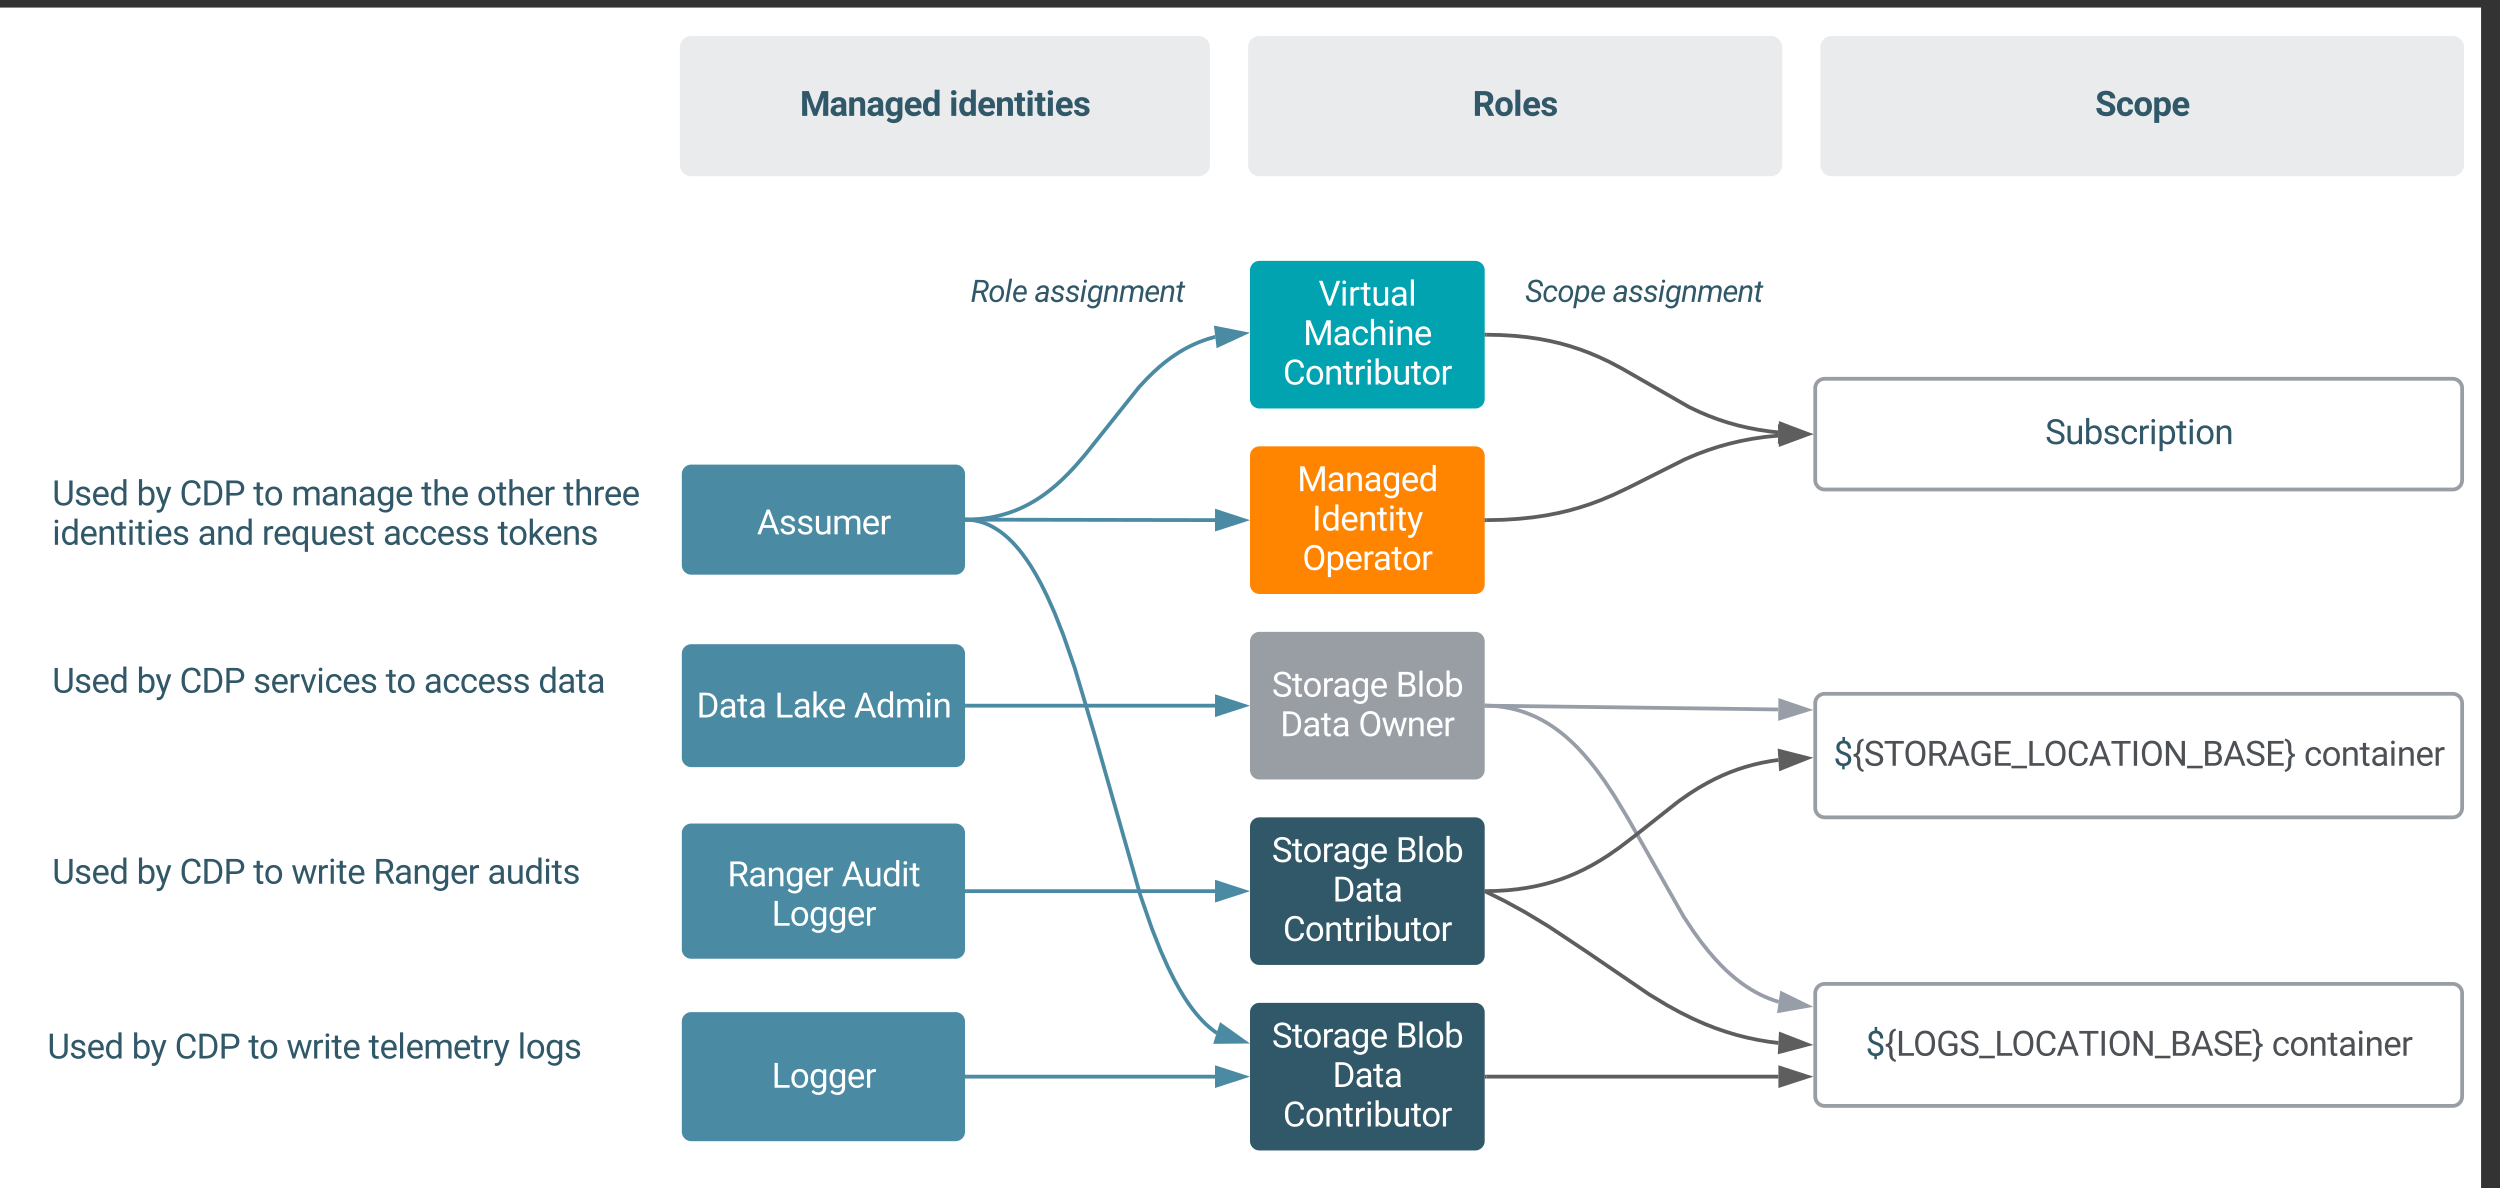 <svg xmlns="http://www.w3.org/2000/svg" viewBox="0 0 1320 627.44" height="627.44" width="1320"><rect x="0" y="0" width="1320" height="627.44" fill="#333333" stroke="none"/><defs xmlns:xlink="http://www.w3.org/1999/xlink"><path id="a" d="m973-380h-610l-137 380h-198l556-1456h168l557 1456h-197zm-552-158h495l-248-681" fill="#fff"/><path id="b" d="m538-131c121 0 232-49 232-156 0-50-20-88-56-117-73-60-334-92-420-143-92-55-162-110-162-238 0-190 192-317 400-317 223 0 414 129 413 338h-186c0-108-110-186-227-186-119 0-215 53-215 159 0 45 18 78 53 101 76 52 331 90 416 139 98 57 169 115 169 251 0 208-195 320-417 320-176 0-314-68-386-174-38-55-57-115-57-179h185c6 129 116 202 258 202" fill="#fff"/><path id="c" d="m491 20c-241-1-355-148-355-398v-704h185v699c0 164 67 246 200 246 141 0 235-53 282-158v-787h185v1082h-176l-4-107c-72 85-178 127-317 127" fill="#fff"/><path id="d" d="m1240-945c-141 0-250 95-250 227v718h-186v-709c0-157-77-236-231-236-121 0-204 52-249 155v790h-185v-1082h175l5 120c79-93 186-140 321-140 151 0 254 58 309 174 69-98 181-174 345-174 237 0 362 126 362 377v725h-185v-714c-2-159-67-231-231-231" fill="#fff"/><path id="e" d="m599-131c141 0 220-65 285-146l113 88c-91 139-227 209-408 209-308 1-496-234-496-565 0-223 93-397 233-485 74-48 154-72 240-72 300 2 449 218 445 537v77h-733c0 197 129 357 321 357zm227-509c-3-180-88-310-260-310-170 0-264 140-282 310z" fill="#fff"/><path id="f" d="m663-916c-163-27-288 18-338 148v768h-185v-1082h180l3 125c61-97 147-145 258-145 36 0 63 5 82 14z" fill="#fff"/><path id="g" d="m1222-777c17 480-206 763-650 777h-403v-1456h411c408 9 627 269 642 679zm-190 4c3-312-149-522-447-525h-224v1141h202c308 0 473-209 469-531z" fill="#fff"/><path id="h" d="m561-1102c238-4 403 126 403 351v498c0 99 13 178 38 237v16h-194c-11-21-19-59-26-114-86 89-189 134-308 134-199 0-368-130-365-320 4-251 214-359 490-356h180v-85c-1-135-86-212-229-212-115 0-232 67-233 171h-186c20-205 206-316 430-320zm-267 776c0 117 90 185 207 185 122 0 239-75 278-162v-222h-145c-227 0-340 66-340 199" fill="#fff"/><path id="i" d="m456 20c-171 0-251-112-250-288v-671h-197v-143h197v-262h185v262h202v143h-202v671c-9 125 92 149 207 118v150c-49 13-96 20-142 20" fill="#fff"/><path id="j" d="m362-157h690v157h-883v-1456h193z" fill="#fff"/><path id="k" d="m520 20c-276 0-425-267-425-570 0-298 151-550 427-552 127 0 227 43 301 130v-564h185v1536h-170l-9-116c-74 91-177 136-309 136zm48-965c-210 0-288 177-288 416 0 218 87 392 286 392 117 0 203-53 257-158v-497c-55-102-140-153-255-153" fill="#fff"/><path id="l" d="m341 0h-185v-1082h185zm-91-1264c-68 0-108-42-109-105 0-62 41-107 109-107s110 44 110 107-42 105-110 105" fill="#fff"/><path id="m" d="m589-945c-131 0-219 81-264 174v771h-185v-1082h175l6 136c83-104 191-156 324-156 229 0 346 129 346 387v715h-185v-716c-2-153-65-229-217-229" fill="#fff"/><path id="n" d="m584 20c-306 6-503-247-493-571 10-320 175-545 491-551 308-5 503 247 494 573-9 322-175 543-492 549zm-2-970c-208 0-305 185-305 421 0 216 106 398 307 398 211 0 307-186 307-420 0-214-109-399-309-399" fill="#fff"/><path id="o" d="m521 20c-281 0-425-259-425-570 0-303 147-552 427-552 132 0 235 47 309 140l9-120h169v1056c4 277-183 454-459 452-165-1-334-81-400-187l96-111c79 98 176 147 291 147 180 1 288-109 286-290v-93c-74 85-175 128-303 128zm48-965c-209 0-287 178-287 416 0 217 86 392 285 392 117 0 202-53 257-159v-494c-57-103-142-155-255-155" fill="#fff"/><g id="p"><path d="m631-137c179 0 314-70 314-231 0-71-25-127-75-166s-141-77-272-115c-165-47-285-106-360-175s-112-154-112-255c0-245 231-397 495-397 206 0 369 89 449 218 43 68 65 142 65 223h-193c0-184-129-283-321-283-172 0-299 76-301 236 0 59 26 109 76 150s135 78 256 113c205 59 345 116 436 256 35 53 50 119 50 193-2 256-231 398-507 390-298-8-541-149-551-442h193c0 187 160 285 358 285" fill="#fff" transform="scale(.009)"/><use transform="matrix(.009 0 0 .009 10.547 0)" xlink:href="#i"/><use transform="matrix(.009 0 0 .009 16.181 0)" xlink:href="#n"/><use transform="matrix(.009 0 0 .009 26.319 0)" xlink:href="#f"/><use transform="matrix(.009 0 0 .009 31.988 0)" xlink:href="#h"/><use transform="matrix(.009 0 0 .009 41.658 0)" xlink:href="#o"/><use transform="matrix(.009 0 0 .009 51.632 0)" xlink:href="#e"/></g><path id="q" d="m341 0h-185v-1536h185z" fill="#fff"/><path id="r" d="m634-1102c292 0 422 254 422 573 0 298-143 547-420 549-137 0-242-48-317-145l-9 125h-170v-1536h185v573c75-93 178-139 309-139zm-44 965c207 0 281-175 281-413 0-224-79-395-283-395-122 0-210 57-263 170v468c57 113 145 170 265 170" fill="#fff"/><g id="s"><path d="m1160-420c-1 275-197 420-486 420h-505v-1456h476c294-1 476 112 476 388 0 153-99 253-216 302 146 38 255 167 255 346zm-482 263c171 2 289-95 289-261 0-175-95-263-286-263h-320v524zm250-912c-2-172-104-229-283-229h-284v463h290c157 3 278-84 277-234" fill="#fff" transform="scale(.009)"/><use transform="matrix(.009 0 0 .009 11.068 0)" xlink:href="#q"/><use transform="matrix(.009 0 0 .009 15.382 0)" xlink:href="#n"/><use transform="matrix(.009 0 0 .009 25.521 0)" xlink:href="#r"/></g><g id="t"><use transform="scale(.009)" xlink:href="#g"/><use transform="matrix(.009 0 0 .009 11.658 0)" xlink:href="#h"/><use transform="matrix(.009 0 0 .009 21.328 0)" xlink:href="#i"/><use transform="matrix(.009 0 0 .009 27.135 0)" xlink:href="#h"/></g><g id="u"><path d="m688-137c238 0 323-102 359-325h193c-32 297-228 482-552 482-361 0-569-299-569-680 0-197 8-360 73-497 88-186 257-317 513-319 316-2 509 195 535 488h-193c-31-212-118-330-342-330-272 0-397 224-393 523v141c-3 282 115 517 376 517" fill="#fff" transform="scale(.009)"/><use transform="matrix(.009 0 0 .009 11.571 0)" xlink:href="#n"/><use transform="matrix(.009 0 0 .009 21.71 0)" xlink:href="#m"/><use transform="matrix(.009 0 0 .009 31.519 0)" xlink:href="#i"/><use transform="matrix(.009 0 0 .009 37.326 0)" xlink:href="#f"/><use transform="matrix(.009 0 0 .009 43.342 0)" xlink:href="#l"/><use transform="matrix(.009 0 0 .009 47.656 0)" xlink:href="#r"/><use transform="matrix(.009 0 0 .009 57.63 0)" xlink:href="#c"/><use transform="matrix(.009 0 0 .009 67.431 0)" xlink:href="#i"/><use transform="matrix(.009 0 0 .009 73.064 0)" xlink:href="#n"/><use transform="matrix(.009 0 0 .009 83.203 0)" xlink:href="#f"/></g><path id="v" d="m417-1456 476 1188 476-1188h249v1456h-192c-4-403 4-794 18-1179l-478 1179h-147l-477-1176c15 384 23 773 19 1176h-192v-1456z" fill="#fff"/><path id="w" d="m703-1476c426 0 599 333 586 795-11 408-187 701-584 701-422 0-587-333-587-793 0-282 106-507 280-617 89-56 190-86 305-86zm2 1333c312 0 393-279 393-632 0-308-116-536-395-536-269 0-394 232-394 523v107c-4 298 123 538 396 538" fill="#fff"/><path id="x" d="m368-1032c145-90 364-94 497 4 125 92 200 279 173 497-26 214-136 393-288 484-146 88-361 90-494-7-121-89-192-260-174-469 19-226 133-414 286-509zm19 191c-89 104-138 255-123 450 11 144 88 261 232 261 228 0 333-194 361-401 31-227-34-407-232-420-93-6-173 35-238 110" fill="#305868"/><path id="y" d="m267-488c-26 188 71 355 247 357 107 1 205-45 296-144l104 88c-82 119-224 208-415 207-285-1-448-255-407-563 28-211 142-407 287-495 158-96 394-79 506 47 97 108 124 311 89 503zm509-376c-76-117-261-108-358-11-54 54-99 131-132 235l526 1c18-84 2-166-36-225" fill="#305868"/><path id="z" d="m231-333c-1 124 89 201 217 201 122 0 240-56 253-161 9-75-30-131-123-158l-188-55c-159-55-234-145-230-272 6-193 214-324 421-324 206 0 374 135 365 339l-180-1c4-110-81-185-192-185-115 0-223 63-235 164-8 63 29 112 115 137 217 64 438 103 427 341-10 219-204 325-439 327-214 2-401-142-392-354" fill="#305868"/><path id="A" d="m390-1083-26 137c97-107 208-159 332-156 212 6 319 161 280 393l-118 709h-181l119-712c18-142-34-234-164-234-109 0-204 56-286 174l-134 772h-181l188-1082" fill="#305868"/><g id="B"><path d="m693 0c-10-37-6-74-4-114-99 92-205 134-316 134-179 0-326-132-314-312 17-247 243-368 520-365l189 1c15-84 22-185-26-240-65-75-223-71-306-12-47 33-77 73-88 125l-182 1c29-208 221-321 452-321 215 0 378 144 342 364l-88 536c-5 65-10 126 7 186l-2 17zm-413-192c64 73 206 62 294 10 51-30 96-69 133-120l39-223c-244-11-476 9-502 206-6 51 6 93 36 127" fill="#305868" transform="scale(.008)"/><use transform="matrix(.008 0 0 .008 8.287 0)" xlink:href="#z"/><use transform="matrix(.008 0 0 .008 16.14 0)" xlink:href="#z"/><path d="m227 0h-180l188-1082h180zm73-1444c36-38 112-44 152-6 39 38 38 117 0 155-36 37-114 43-153 5s-35-116 1-154" fill="#305868" transform="matrix(.008 0 0 .008 23.994 0)"/><path d="m123-184c-88-202-33-508 57-666 83-146 199-253 398-253 125 0 220 50 284 142l36-121h166l-180 1059c-30 256-228 459-511 450-159-5-303-84-369-189l103-111c65 97 152 146 259 149 189 4 305-120 337-288l20-96c-123 130-329 175-485 74-51-33-88-85-115-150zm344 48c108 2 201-50 279-159l85-497c-40-99-112-151-217-154-98-3-176 40-242 120-126 151-208 685 95 690" fill="#305868" transform="matrix(.008 0 0 .008 27.731 0)"/><use transform="matrix(.008 0 0 .008 36.276 0)" xlink:href="#A"/><path d="m388-1083-23 121c91-96 200-143 329-140 138 2 239 67 273 174 101-119 221-177 359-174 217 3 334 162 296 391l-119 711h-180l118-713c18-149-38-232-178-234-141-2-262 104-283 228l-123 719h-182l120-712c18-144-45-231-178-233-113-3-202 49-269 154l-137 791h-181l188-1082" fill="#305868" transform="matrix(.008 0 0 .008 44.677 0)"/><use transform="matrix(.008 0 0 .008 57.976 0)" xlink:href="#y"/><use transform="matrix(.008 0 0 .008 66.043 0)" xlink:href="#A"/><path d="m509-1344-46 262h197l-25 143h-196l-113 673c-10 74 15 129 84 126 22 0 51-3 88-10l-14 151c-113 32-240 24-294-61-34-53-56-122-42-209l110-670h-191l25-143h191l46-262z" fill="#305868" transform="matrix(.008 0 0 .008 74.443 0)"/></g><path id="C" d="m491 20c-241-1-355-148-355-398v-704h185v699c0 164 67 246 200 246 141 0 235-53 282-158v-787h185v1082h-176l-4-107c-72 85-178 127-317 127" fill="#305868"/><path id="D" d="m634-1102c292 0 422 254 422 573 0 298-143 547-420 549-137 0-242-48-317-145l-9 125h-170v-1536h185v573c75-93 178-139 309-139zm-44 965c207 0 281-175 281-413 0-224-79-395-283-395-122 0-210 57-263 170v468c57 113 145 170 265 170" fill="#305868"/><path id="E" d="m538-131c121 0 232-49 232-156 0-50-20-88-56-117-73-60-334-92-420-143-92-55-162-110-162-238 0-190 192-317 400-317 223 0 414 129 413 338h-186c0-108-110-186-227-186-119 0-215 53-215 159 0 45 18 78 53 101 76 52 331 90 416 139 98 57 169 115 169 251 0 208-195 320-417 320-176 0-314-68-386-174-38-55-57-115-57-179h185c6 129 116 202 258 202" fill="#305868"/><path id="F" d="m277-555c0 244 77 420 297 424 127 2 249-93 255-210h175c-24 214-199 361-430 361-316 0-493-242-482-582 11-319 164-533 481-540 237-5 426 165 431 392h-175c-7-133-115-242-256-240-209 4-296 166-296 395" fill="#305868"/><path id="G" d="m663-916c-163-27-288 18-338 148v768h-185v-1082h180l3 125c61-97 147-145 258-145 36 0 63 5 82 14z" fill="#305868"/><path id="H" d="m341 0h-185v-1082h185zm-91-1264c-68 0-108-42-109-105 0-62 41-107 109-107s110 44 110 107-42 105-110 105" fill="#305868"/><path id="I" d="m456 20c-171 0-251-112-250-288v-671h-197v-143h197v-262h185v262h202v143h-202v671c-9 125 92 149 207 118v150c-49 13-96 20-142 20" fill="#305868"/><path id="J" d="m584 20c-306 6-503-247-493-571 10-320 175-545 491-551 308-5 503 247 494 573-9 322-175 543-492 549zm-2-970c-208 0-305 185-305 421 0 216 106 398 307 398 211 0 307-186 307-420 0-214-109-399-309-399" fill="#305868"/><path id="K" d="m589-945c-131 0-219 81-264 174v771h-185v-1082h175l6 136c83-104 191-156 324-156 229 0 346 129 346 387v715h-185v-716c-2-153-65-229-217-229" fill="#305868"/><path id="L" d="m575-140c162 0 281-82 281-235 0-61-21-113-64-155s-116-82-218-114c-142-45-245-100-310-170s-98-158-98-265c-1-227 148-372 358-394v-219h149v220c228 31 358 198 355 464h-184c3-172-86-306-248-307-154-1-245 83-245 233 0 68 23 122 67 162s116 77 218 110c174 58 291 116 364 248 29 52 41 114 41 185 0 238-159 373-386 394v191h-148v-191c-243-21-399-181-397-446h185c-2 182 100 289 280 289" fill="#305868"/><path id="M" d="m632 366c-220-63-354-197-356-467v-199c0-162-71-243-212-243v-145c141 0 212-81 212-242v-208c6-266 134-395 356-459l38 115c-139 45-209 161-209 349v202c0 151-56 257-167 316 111 60 167 166 167 319v206c2 183 72 297 209 341" fill="#4d5156"/><path id="N" d="m631-137c179 0 314-70 314-231 0-71-25-127-75-166s-141-77-272-115c-165-47-285-106-360-175s-112-154-112-255c0-245 231-397 495-397 206 0 369 89 449 218 43 68 65 142 65 223h-193c0-184-129-283-321-283-172 0-299 76-301 236 0 59 26 109 76 150s135 78 256 113c205 59 345 116 436 256 35 53 50 119 50 193-2 256-231 398-507 390-298-8-541-149-551-442h193c0 187 160 285 358 285" fill="#4d5156"/><path id="O" d="m1175-1298h-468v1298h-191v-1298h-467v-158h1126z" fill="#4d5156"/><path id="P" d="m703-1476c426 0 599 333 586 795-11 408-187 701-584 701-422 0-587-333-587-793 0-282 106-507 280-617 89-56 190-86 305-86zm2 1333c312 0 393-279 393-632 0-308-116-536-395-536-269 0-394 232-394 523v107c-4 298 123 538 396 538" fill="#4d5156"/><path id="Q" d="m973-380h-610l-137 380h-198l556-1456h168l557 1456h-197zm-552-158h495l-248-681" fill="#4d5156"/><path id="R" d="m730-137c145 0 253-29 323-105v-327h-337v-156h528v534c-96 140-280 211-515 211-394 0-598-279-607-678v-127c-5-410 194-690 585-691 310-1 499 171 537 447h-192c-36-193-151-289-344-289-285 0-393 220-393 528v119c-5 296 140 534 415 534" fill="#4d5156"/><path id="S" d="m992-673h-631v516h733v157h-925v-1456h915v158h-723v468h631z" fill="#4d5156"/><path id="T" d="m920 151h-916v-151h916z" fill="#4d5156"/><path id="U" d="m362-157h690v157h-883v-1456h193z" fill="#4d5156"/><path id="V" d="m688-137c238 0 323-102 359-325h193c-32 297-228 482-552 482-361 0-569-299-569-680 0-197 8-360 73-497 88-186 257-317 513-319 316-2 509 195 535 488h-193c-31-212-118-330-342-330-272 0-397 224-393 523v141c-3 282 115 517 376 517" fill="#4d5156"/><path id="W" d="m375 0h-192v-1456h192z" fill="#4d5156"/><path id="X" d="m1288 0h-193l-733-1122v1122h-193v-1456h193l735 1127v-1127h191z" fill="#4d5156"/><path id="Y" d="m1160-420c-1 275-197 420-486 420h-505v-1456h476c294-1 476 112 476 388 0 153-99 253-216 302 146 38 255 167 255 346zm-482 263c171 2 289-95 289-261 0-175-95-263-286-263h-320v524zm250-912c-2-172-104-229-283-229h-284v463h290c157 3 278-84 277-234" fill="#4d5156"/><path id="Z" d="m58-1597c220 63 352 193 356 460v210c0 159 71 239 212 239v145c-141 0-212 81-212 243v202c-2 269-138 401-356 464l-39-115c135-43 210-154 210-331v-220c0-154 60-259 181-315-121-55-181-160-181-315v-203c0-188-70-304-209-349" fill="#4d5156"/><path id="aa" d="m589-945c-131 0-219 81-264 174v771h-185v-1082h175l6 136c83-104 191-156 324-156 229 0 346 129 346 387v715h-185v-716c-2-153-65-229-217-229" fill="#4d5156"/><g id="ab"><path d="m277-555c0 244 77 420 297 424 127 2 249-93 255-210h175c-24 214-199 361-430 361-316 0-493-242-482-582 11-319 164-533 481-540 237-5 426 165 431 392h-175c-7-133-115-242-256-240-209 4-296 166-296 395" fill="#4d5156" transform="scale(.009)"/><path d="m584 20c-306 6-503-247-493-571 10-320 175-545 491-551 308-5 503 247 494 573-9 322-175 543-492 549zm-2-970c-208 0-305 185-305 421 0 216 106 398 307 398 211 0 307-186 307-420 0-214-109-399-309-399" fill="#4d5156" transform="matrix(.009 0 0 .009 9.306 0)"/><use transform="matrix(.009 0 0 .009 19.444 0)" xlink:href="#aa"/><path d="m456 20c-171 0-251-112-250-288v-671h-197v-143h197v-262h185v262h202v143h-202v671c-9 125 92 149 207 118v150c-49 13-96 20-142 20" fill="#4d5156" transform="matrix(.009 0 0 .009 29.253 0)"/><path d="m561-1102c238-4 403 126 403 351v498c0 99 13 178 38 237v16h-194c-11-21-19-59-26-114-86 89-189 134-308 134-199 0-368-130-365-320 4-251 214-359 490-356h180v-85c-1-135-86-212-229-212-115 0-232 67-233 171h-186c20-205 206-316 430-320zm-267 776c0 117 90 185 207 185 122 0 239-75 278-162v-222h-145c-227 0-340 66-340 199" fill="#4d5156" transform="matrix(.009 0 0 .009 35.061 0)"/><path d="m341 0h-185v-1082h185zm-91-1264c-68 0-108-42-109-105 0-62 41-107 109-107s110 44 110 107-42 105-110 105" fill="#4d5156" transform="matrix(.009 0 0 .009 44.731 0)"/><use transform="matrix(.009 0 0 .009 49.045 0)" xlink:href="#aa"/><path d="m599-131c141 0 220-65 285-146l113 88c-91 139-227 209-408 209-308 1-496-234-496-565 0-223 93-397 233-485 74-48 154-72 240-72 300 2 449 218 445 537v77h-733c0 197 129 357 321 357zm227-509c-3-180-88-310-260-310-170 0-264 140-282 310z" fill="#4d5156" transform="matrix(.009 0 0 .009 58.854 0)"/><path d="m663-916c-163-27-288 18-338 148v768h-185v-1082h180l3 125c61-97 147-145 258-145 36 0 63 5 82 14z" fill="#4d5156" transform="matrix(.009 0 0 .009 68.273 0)"/></g><path id="ac" d="m599-131c141 0 220-65 285-146l113 88c-91 139-227 209-408 209-308 1-496-234-496-565 0-223 93-397 233-485 74-48 154-72 240-72 300 2 449 218 445 537v77h-733c0 197 129 357 321 357zm227-509c-3-180-88-310-260-310-170 0-264 140-282 310z" fill="#305868"/><path id="ad" d="m520 20c-276 0-425-267-425-570 0-298 151-550 427-552 127 0 227 43 301 130v-564h185v1536h-170l-9-116c-74 91-177 136-309 136zm48-965c-210 0-288 177-288 416 0 218 87 392 286 392 117 0 203-53 257-158v-497c-55-102-140-153-255-153" fill="#305868"/><g id="ae"><path d="m665-137c214 0 337-121 336-332v-987h193v990c-3 300-218 486-529 486-309 0-526-181-525-484v-992h190v986c-1 210 123 333 335 333" fill="#305868" transform="scale(.009)"/><use transform="matrix(.009 0 0 .009 11.528 0)" xlink:href="#E"/><use transform="matrix(.009 0 0 .009 20.694 0)" xlink:href="#ac"/><use transform="matrix(.009 0 0 .009 30.113 0)" xlink:href="#ad"/></g><path id="af" d="m494-271 252-811h198l-435 1249c-84 214-210 307-425 254v-150c167 16 242-37 283-173l41-110-386-1070h202" fill="#305868"/><g id="ag"><use transform="scale(.009)" xlink:href="#D"/><use transform="matrix(.009 0 0 .009 9.878 0)" xlink:href="#af"/></g><g id="ah"><path d="m688-137c238 0 323-102 359-325h193c-32 297-228 482-552 482-361 0-569-299-569-680 0-197 8-360 73-497 88-186 257-317 513-319 316-2 509 195 535 488h-193c-31-212-118-330-342-330-272 0-397 224-393 523v141c-3 282 115 517 376 517" fill="#305868" transform="scale(.009)"/><path d="m1222-777c17 480-206 763-650 777h-403v-1456h411c408 9 627 269 642 679zm-190 4c3-312-149-522-447-525h-224v1141h202c308 0 473-209 469-531z" fill="#305868" transform="matrix(.009 0 0 .009 11.571 0)"/><path d="m1216-1011c-1 297-202 441-512 441h-343v570h-192v-1456h537c297-6 510 164 510 445zm-192 2c1-178-126-288-307-289h-356v571h345c196 1 318-92 318-282" fill="#305868" transform="matrix(.009 0 0 .009 23.229 0)"/></g><g id="ai"><use transform="scale(.009)" xlink:href="#I"/><use transform="matrix(.009 0 0 .009 5.634 0)" xlink:href="#J"/></g><path id="aj" d="m1240-945c-141 0-250 95-250 227v718h-186v-709c0-157-77-236-231-236-121 0-204 52-249 155v790h-185v-1082h175l5 120c79-93 186-140 321-140 151 0 254 58 309 174 69-98 181-174 345-174 237 0 362 126 362 377v725h-185v-714c-2-159-67-231-231-231" fill="#305868"/><path id="ak" d="m561-1102c238-4 403 126 403 351v498c0 99 13 178 38 237v16h-194c-11-21-19-59-26-114-86 89-189 134-308 134-199 0-368-130-365-320 4-251 214-359 490-356h180v-85c-1-135-86-212-229-212-115 0-232 67-233 171h-186c20-205 206-316 430-320zm-267 776c0 117 90 185 207 185 122 0 239-75 278-162v-222h-145c-227 0-340 66-340 199" fill="#305868"/><path id="al" d="m521 20c-281 0-425-259-425-570 0-303 147-552 427-552 132 0 235 47 309 140l9-120h169v1056c4 277-183 454-459 452-165-1-334-81-400-187l96-111c79 98 176 147 291 147 180 1 288-109 286-290v-93c-74 85-175 128-303 128zm48-965c-209 0-287 178-287 416 0 217 86 392 285 392 117 0 202-53 257-159v-494c-57-103-142-155-255-155" fill="#305868"/><path id="am" d="m589-945c-131 0-219 81-264 174v771h-185v-1536h185v585c82-101 189-151 320-151 229 0 346 129 346 387v715h-185v-716c-2-153-65-229-217-229" fill="#305868"/><g id="an"><use transform="scale(.009)" xlink:href="#ak"/><use transform="matrix(.009 0 0 .009 9.67 0)" xlink:href="#F"/><use transform="matrix(.009 0 0 .009 18.976 0)" xlink:href="#F"/><use transform="matrix(.009 0 0 .009 28.281 0)" xlink:href="#ac"/><use transform="matrix(.009 0 0 .009 37.7 0)" xlink:href="#E"/><use transform="matrix(.009 0 0 .009 46.866 0)" xlink:href="#E"/></g><g id="ao"><path d="m1098-255 208-827h185l-315 1082h-150l-263-820-256 820h-150l-314-1082h184l213 810 252-810h149" fill="#305868" transform="scale(.009)"/><use transform="matrix(.009 0 0 .009 13.359 0)" xlink:href="#G"/><use transform="matrix(.009 0 0 .009 19.375 0)" xlink:href="#H"/><use transform="matrix(.009 0 0 .009 23.689 0)" xlink:href="#I"/><use transform="matrix(.009 0 0 .009 29.497 0)" xlink:href="#ac"/></g><path id="ap" d="m341 0h-185v-1536h185z" fill="#305868"/><path id="aq" d="m552-1102c254-4 435 134 435 383v469c1 103 15 180 43 233v17h-292c-13-26-23-58-29-97-70 78-161 117-273 117-198 0-372-133-368-324 5-258 212-357 496-357h133c11-137-29-227-160-227-90 0-156 45-156 131h-289c15-231 213-342 460-345zm-195 777c0 76 61 124 142 124 88 0 168-45 198-105v-186h-108c-152 2-232 51-232 167" fill="#305868"/><path id="ar" d="m750-692c-1-124-48-174-173-175-81 0-142 35-183 104v763h-289v-1082h272l9 125c77-97 181-145 311-145 244 0 342 151 342 403v699h-289z" fill="#305868"/><path id="as" d="m1031-175c-79 115-234 195-422 195-322 0-549-226-537-563 12-330 180-559 505-559 309 0 482 214 477 537v118h-689c15 134 115 234 263 234 111 0 198-40 261-121zm-261-469c5-139-62-226-194-224-130 1-191 97-208 224z" fill="#305868"/><path id="at" d="m488 20c-284 0-422-254-422-569 0-305 140-551 424-553 105 0 192 39 261 118v-552h290v1536h-261l-14-115c-72 90-165 135-278 135zm-133-548c0 176 51 314 207 314 89 0 152-38 189-113v-427c-36-75-98-113-187-113-139 0-209 113-209 339" fill="#305868"/><path id="au" d="m416 0h-290v-1082h290zm-145-1212c-92 0-162-61-162-150s68-149 162-149c93 0 162 60 162 149s-70 150-162 150" fill="#305868"/><path id="av" d="m457-330c2 83 25 111 111 112 32 0 60-2 85-7v219c-57 17-115 26-175 26-203 0-310-102-310-307v-583h-158v-212h158v-266h289v266h185v212h-185z" fill="#305868"/><path id="aw" d="m529-185c94 0 168-33 168-114 0-35-18-63-53-83s-91-39-168-55c-257-54-386-163-386-328 0-208 203-337 432-337 246 0 451 124 453 349h-289c-2-91-62-143-165-143-86 0-151 41-153 117 0 32 16 57 46 77 63 43 257 69 335 100 151 60 229 153 229 291 0 298-424 404-696 283-120-53-222-162-226-316h274c5 106 86 159 199 159" fill="#305868"/><path id="ax" d="m579 20c-322 0-521-234-513-571 8-331 182-551 511-551 324 0 514 231 514 572 0 319-198 550-512 550zm-2-888c-169 0-222 141-222 338 0 181 61 317 224 317 170 0 223-137 223-338 0-178-64-317-225-317" fill="#305868"/></defs><g xmlns:xlink="http://www.w3.org/1999/xlink" transform="translate(660 540)"><path d="m-1172-536h1822v1136h-1822z" fill="#fff"/><path d="m-300-289.7a5 5 0 0 1 5-5h139.53a5 5 0 0 1 5 5v48.13a5 5 0 0 1 -5 5h-139.53a5 5 0 0 1 -5-5z" fill="#4b8aa3"/><g transform="translate(-260.373 -257.881)"><use transform="scale(.009)" xlink:href="#a"/><use transform="matrix(.009 0 0 .009 11.597 0)" xlink:href="#b"/><use transform="matrix(.009 0 0 .009 20.764 0)" xlink:href="#b"/><use transform="matrix(.009 0 0 .009 29.931 0)" xlink:href="#c"/><use transform="matrix(.009 0 0 .009 39.731 0)" xlink:href="#d"/><use transform="matrix(.009 0 0 .009 55.312 0)" xlink:href="#e"/><use transform="matrix(.009 0 0 .009 64.731 0)" xlink:href="#f"/></g><path d="m-300-194.85a5 5 0 0 1 5-5h139.53a5 5 0 0 1 5 5v54.88a5 5 0 0 1 -5 5h-139.53a5 5 0 0 1 -5-5z" fill="#4b8aa3"/><g transform="translate(-292.214 -161.168)"><use transform="scale(.009)" xlink:href="#g"/><use transform="matrix(.009 0 0 .009 11.658 0)" xlink:href="#h"/><use transform="matrix(.009 0 0 .009 21.328 0)" xlink:href="#i"/><use transform="matrix(.009 0 0 .009 27.135 0)" xlink:href="#h"/></g><g transform="translate(-251.007 -161.168)"><use transform="scale(.009)" xlink:href="#j"/><use transform="matrix(.009 0 0 .009 9.566 0)" xlink:href="#h"/><path d="m442-501-116 121v380h-185v-1536h185v929c135-169 291-317 436-475h225l-421 452 470 630h-217" fill="#fff" transform="matrix(.009 0 0 .009 19.236 0)"/><use transform="matrix(.009 0 0 .009 28.073 0)" xlink:href="#e"/></g><g transform="translate(-209.115 -161.168)"><use transform="scale(.009)" xlink:href="#a"/><use transform="matrix(.009 0 0 .009 11.597 0)" xlink:href="#k"/><use transform="matrix(.009 0 0 .009 21.623 0)" xlink:href="#d"/><use transform="matrix(.009 0 0 .009 37.205 0)" xlink:href="#l"/><use transform="matrix(.009 0 0 .009 41.519 0)" xlink:href="#m"/></g><path d="m-300-.6a5 5 0 0 1 5-5h139.53a5 5 0 0 1 5 5v58.14a5 5 0 0 1 -5 5h-139.53a5 5 0 0 1 -5-5z" fill="#4b8aa3"/><g transform="translate(-252.543 34.326)"><use transform="scale(.009)" xlink:href="#j"/><use transform="matrix(.009 0 0 .009 9.566 0)" xlink:href="#n"/><use transform="matrix(.009 0 0 .009 19.705 0)" xlink:href="#o"/><use transform="matrix(.009 0 0 .009 29.679 0)" xlink:href="#o"/><use transform="matrix(.009 0 0 .009 39.653 0)" xlink:href="#e"/><use transform="matrix(.009 0 0 .009 49.071 0)" xlink:href="#f"/></g><path d="m-300-100.18a5 5 0 0 1 5-5h139.53a5 5 0 0 1 5 5v61.4a5 5 0 0 1 -5 5h-139.53a5 5 0 0 1 -5-5z" fill="#4b8aa3"/><g transform="translate(-275.89 -72.057)"><path d="m1161-1018c0 201-122 330-278 388l342 618v12h-206l-316-589h-342v589h-193v-1456h482c310-2 511 139 511 438zm-193 0c0-187-120-280-313-280h-294v552h295c179 3 313-101 312-272" fill="#fff" transform="scale(.009)"/><use transform="matrix(.009 0 0 .009 10.946 0)" xlink:href="#h"/><use transform="matrix(.009 0 0 .009 20.616 0)" xlink:href="#m"/><use transform="matrix(.009 0 0 .009 30.425 0)" xlink:href="#o"/><use transform="matrix(.009 0 0 .009 40.399 0)" xlink:href="#e"/><use transform="matrix(.009 0 0 .009 49.818 0)" xlink:href="#f"/></g><g transform="translate(-215.655 -72.057)"><use transform="scale(.009)" xlink:href="#a"/><use transform="matrix(.009 0 0 .009 11.597 0)" xlink:href="#c"/><use transform="matrix(.009 0 0 .009 21.398 0)" xlink:href="#k"/><use transform="matrix(.009 0 0 .009 31.424 0)" xlink:href="#l"/><use transform="matrix(.009 0 0 .009 35.738 0)" xlink:href="#i"/></g><g transform="translate(-252.543 -51.224)"><use transform="scale(.009)" xlink:href="#j"/><use transform="matrix(.009 0 0 .009 9.566 0)" xlink:href="#n"/><use transform="matrix(.009 0 0 .009 19.705 0)" xlink:href="#o"/><use transform="matrix(.009 0 0 .009 29.679 0)" xlink:href="#o"/><use transform="matrix(.009 0 0 .009 39.653 0)" xlink:href="#e"/><use transform="matrix(.009 0 0 .009 49.071 0)" xlink:href="#f"/></g><path d="m0-103.44a5 5 0 0 1 5-5h113.92a5 5 0 0 1 5 5v67.94a5 5 0 0 1 -5 5h-113.92a5 5 0 0 1 -5-5z" fill="#305868"/><use transform="translate(11.527 -84.822)" xlink:href="#p"/><use transform="translate(76.978 -84.822)" xlink:href="#s"/><use transform="translate(43.597 -63.988)" xlink:href="#t"/><use transform="translate(17.391 -43.155)" xlink:href="#u"/><path d="m0-397.25a5 5 0 0 1 5-5h113.92a5 5 0 0 1 5 5v67.93a5 5 0 0 1 -5 5h-113.92a5 5 0 0 1 -5-5z" fill="#00a3af"/><g transform="translate(36.167 -378.636)"><path d="m651-255 416-1201h210l-540 1456h-170l-539-1456h209" fill="#fff" transform="scale(.009)"/><use transform="matrix(.009 0 0 .009 11.311 0)" xlink:href="#l"/><use transform="matrix(.009 0 0 .009 15.625 0)" xlink:href="#f"/><use transform="matrix(.009 0 0 .009 22.075 0)" xlink:href="#i"/><use transform="matrix(.009 0 0 .009 27.882 0)" xlink:href="#c"/><use transform="matrix(.009 0 0 .009 37.682 0)" xlink:href="#h"/><use transform="matrix(.009 0 0 .009 47.352 0)" xlink:href="#q"/></g><g transform="translate(28.085 -357.803)"><use transform="scale(.009)" xlink:href="#v"/><use transform="matrix(.009 0 0 .009 15.521 0)" xlink:href="#h"/><path d="m277-555c0 244 77 420 297 424 127 2 249-93 255-210h175c-24 214-199 361-430 361-316 0-493-242-482-582 11-319 164-533 481-540 237-5 426 165 431 392h-175c-7-133-115-242-256-240-209 4-296 166-296 395" fill="#fff" transform="matrix(.009 0 0 .009 25.191 0)"/><path d="m589-945c-131 0-219 81-264 174v771h-185v-1536h185v585c82-101 189-151 320-151 229 0 346 129 346 387v715h-185v-716c-2-153-65-229-217-229" fill="#fff" transform="matrix(.009 0 0 .009 34.497 0)"/><use transform="matrix(.009 0 0 .009 44.288 0)" xlink:href="#l"/><use transform="matrix(.009 0 0 .009 48.602 0)" xlink:href="#m"/><use transform="matrix(.009 0 0 .009 58.411 0)" xlink:href="#e"/></g><use transform="translate(17.391 -336.97)" xlink:href="#u"/><path d="m0-299.32a5 5 0 0 1 5-5h113.92a5 5 0 0 1 5 5v67.94a5 5 0 0 1 -5 5h-113.92a5 5 0 0 1 -5-5z" fill="#ff8400"/><g transform="translate(24.956 -280.698)"><use transform="scale(.009)" xlink:href="#v"/><use transform="matrix(.009 0 0 .009 15.521 0)" xlink:href="#h"/><use transform="matrix(.009 0 0 .009 25.191 0)" xlink:href="#m"/><use transform="matrix(.009 0 0 .009 35 0)" xlink:href="#h"/><use transform="matrix(.009 0 0 .009 44.67 0)" xlink:href="#o"/><use transform="matrix(.009 0 0 .009 54.644 0)" xlink:href="#e"/><use transform="matrix(.009 0 0 .009 64.062 0)" xlink:href="#k"/></g><g transform="translate(32.786 -259.865)"><path d="m375 0h-192v-1456h192z" fill="#fff" transform="scale(.009)"/><use transform="matrix(.009 0 0 .009 4.835 0)" xlink:href="#k"/><use transform="matrix(.009 0 0 .009 14.861 0)" xlink:href="#e"/><use transform="matrix(.009 0 0 .009 24.28 0)" xlink:href="#m"/><use transform="matrix(.009 0 0 .009 34.089 0)" xlink:href="#i"/><use transform="matrix(.009 0 0 .009 39.896 0)" xlink:href="#l"/><use transform="matrix(.009 0 0 .009 44.21 0)" xlink:href="#i"/><path d="m494-271 252-811h198l-435 1249c-84 214-210 307-425 254v-150c167 16 242-37 283-173l41-110-386-1070h202" fill="#fff" transform="matrix(.009 0 0 .009 50.017 0)"/></g><g transform="translate(27.629 -239.031)"><use transform="scale(.009)" xlink:href="#w"/><path d="m632-1102c291 0 422 251 422 573 0 297-141 548-419 549-131 0-235-42-310-125v521h-185v-1498h169l9 120c75-93 180-140 314-140zm-53 971c207 0 290-180 290-419 0-218-92-395-292-395-112 0-196 50-252 149v517c55 99 140 148 254 148" fill="#fff" transform="matrix(.009 0 0 .009 12.222 0)"/><use transform="matrix(.009 0 0 .009 22.196 0)" xlink:href="#e"/><use transform="matrix(.009 0 0 .009 31.615 0)" xlink:href="#f"/><use transform="matrix(.009 0 0 .009 37.283 0)" xlink:href="#h"/><use transform="matrix(.009 0 0 .009 46.953 0)" xlink:href="#i"/><use transform="matrix(.009 0 0 .009 52.587 0)" xlink:href="#n"/><use transform="matrix(.009 0 0 .009 62.726 0)" xlink:href="#f"/></g><path d="m0-201.38a5 5 0 0 1 5-5h113.92a5 5 0 0 1 5 5v67.94a5 5 0 0 1 -5 5h-113.92a5 5 0 0 1 -5-5z" fill="#989ea4"/><use transform="translate(11.527 -172.135)" xlink:href="#p"/><use transform="translate(76.978 -172.135)" xlink:href="#s"/><g transform="translate(15.984 -151.302)"><use transform="scale(.009)" xlink:href="#g"/><use transform="matrix(.009 0 0 .009 11.658 0)" xlink:href="#h"/><use transform="matrix(.009 0 0 .009 21.328 0)" xlink:href="#i"/><use transform="matrix(.009 0 0 .009 27.135 0)" xlink:href="#h"/></g><g transform="translate(57.191 -151.302)"><use transform="scale(.009)" xlink:href="#w"/><path d="m1098-255 208-827h185l-315 1082h-150l-263-820-256 820h-150l-314-1082h184l213 810 252-810h149" fill="#fff" transform="matrix(.009 0 0 .009 12.222 0)"/><use transform="matrix(.009 0 0 .009 25.582 0)" xlink:href="#m"/><use transform="matrix(.009 0 0 .009 35.391 0)" xlink:href="#e"/><use transform="matrix(.009 0 0 .009 44.809 0)" xlink:href="#f"/></g><path d="m0-5.5a5 5 0 0 1 5-5h113.92a5 5 0 0 1 5 5v67.94a5 5 0 0 1 -5 5h-113.92a5 5 0 0 1 -5-5z" fill="#305868"/><use transform="translate(11.527 13.116)" xlink:href="#p"/><use transform="translate(76.978 13.116)" xlink:href="#s"/><use transform="translate(43.597 33.95)" xlink:href="#t"/><use transform="translate(17.391 54.783)" xlink:href="#u"/><g stroke="#4b8aa3"><path d="m-149.5-265.65 2.5-.05 3.3-.2 3.14-.34 3-.44 2.88-.55 2.78-.65 2.7-.76 2.65-.86 2.6-.96 2.57-1.08 2.56-1.2 2.56-1.35 2.58-1.48 2.62-1.66 2.7-1.88 2.8-2.12 2.95-2.44 3.15-2.85 3.5-3.43 4.02-4.3 5.17-6 28.22-35.42 4.04-4.3 3.5-3.43 3.15-2.86 2.94-2.44 2.8-2.13 2.7-1.87 2.6-1.67 2.6-1.5 2.56-1.33 2.55-1.2 2.58-1.08 2.6-.97 2.65-.86 2.7-.76.27-.07" fill="none" stroke-linejoin="round" stroke-width="2"/><path d="m-149.45-264.65-1.04.02v-2l1-.02z" fill="#4b8aa3" stroke-width=".05"/><path d="m-3.18-363.93-13.62 6.3-1.1-9.2z" fill="#4b8aa3" stroke-width="2"/><path d="m-149.5-265.63 131.03.25" fill="none" stroke-linejoin="round" stroke-width="2"/><path d="m-149.47-266.63v2h-1.02v-2z" fill="#4b8aa3" stroke-width=".05"/><path d="m-3.2-265.35-14.28 4.6.02-9.27z" fill="#4b8aa3" stroke-width="2"/><path d="m-149.5-265.6h.28l1.25.08 1.23.13 1.2.18 1.22.24 1.2.28 1.2.33 1.2.4 1.22.45 1.23.5 1.25.6 1.26.66 1.3.75 1.33.84 1.38.95 1.42 1.08 1.5 1.22 1.54 1.4 1.64 1.6 1.72 1.84 1.84 2.13 1.97 2.48 2.13 2.94 2.32 3.48 2.55 4.23 2.86 5.22 3.25 6.57 3.8 8.54 4.62 11.7 6.08 17.57 10.86 36.5 23.7 83.24 6.08 17.57 4.62 11.7 3.8 8.56 3.25 6.57 2.85 5.2 2.55 4.24 2.32 3.5 2.13 2.93 1.97 2.48 1.84 2.13 1.72 1.85 1.63 1.6 1.56 1.4 1.5 1.22 1.4 1.1 1.37.93" fill="none" stroke-linejoin="round" stroke-width="2"/><path d="m-149.45-266.6-.04 2-1-.03v-2z" fill="#4b8aa3" stroke-width=".05"/><path d="m-3.07 10-15 .14 2.8-8.84z" fill="#4b8aa3" stroke-width="2"/><path d="m-149.5-167.4h131.03" fill="none" stroke-width="2"/><path d="m-149.47-166.4h-1.03v-2h1.03z" fill="#4b8aa3" stroke-width=".05"/><path d="m-3.2-167.4-14.27 4.63v-9.27z" fill="#4b8aa3" stroke-width="2"/><path d="m-149.5-69.47h131.03" fill="none" stroke-width="2"/><path d="m-149.47-68.47h-1.03v-2h1.03z" fill="#4b8aa3" stroke-width=".05"/><path d="m-3.2-69.47-14.27 4.63v-9.27z" fill="#4b8aa3" stroke-width="2"/><path d="m-149.5 28.47h131.03" fill="none" stroke-width="2"/><path d="m-149.47 29.47h-1.03v-2h1.03z" fill="#4b8aa3" stroke-width=".05"/><path d="m-3.2 28.47-14.27 4.63v-9.27z" fill="#4b8aa3" stroke-width="2"/></g><path d="m-160-400h137.85v20.36h-137.85z" fill="none"/><g transform="translate(-147.556 -380.569)"><path d="m685-589h-336l-102 589h-189l253-1456 438 1c283-4 477 150 450 429-19 203-160 337-335 398l226 615-1 13h-200zm-309-157 276 1c189 3 340-113 359-281 20-174-80-270-248-271l-291-1" fill="#305868" transform="scale(.008)"/><use transform="matrix(.008 0 0 .008 9.365 0)" xlink:href="#x"/><path d="m227 0h-180l266-1536h181" fill="#305868" transform="matrix(.008 0 0 .008 18.047 0)"/><use transform="matrix(.008 0 0 .008 21.784 0)" xlink:href="#y"/></g><use transform="translate(-113.893 -380.569)" xlink:href="#B"/><path d="m298.44-335a5 5 0 0 1 5-5h331.56a5 5 0 0 1 5 5v48.46a5 5 0 0 1 -5 5h-331.56a5 5 0 0 1 -5-5z" fill="#fff" stroke="#989ea4" stroke-width="2"/><g transform="translate(419.855 -305.507)"><path d="m631-137c179 0 314-70 314-231 0-71-25-127-75-166s-141-77-272-115c-165-47-285-106-360-175s-112-154-112-255c0-245 231-397 495-397 206 0 369 89 449 218 43 68 65 142 65 223h-193c0-184-129-283-321-283-172 0-299 76-301 236 0 59 26 109 76 150s135 78 256 113c205 59 345 116 436 256 35 53 50 119 50 193-2 256-231 398-507 390-298-8-541-149-551-442h193c0 187 160 285 358 285" fill="#305868" transform="scale(.009)"/><use transform="matrix(.009 0 0 .009 10.547 0)" xlink:href="#C"/><use transform="matrix(.009 0 0 .009 20.347 0)" xlink:href="#D"/><use transform="matrix(.009 0 0 .009 30.321 0)" xlink:href="#E"/><use transform="matrix(.009 0 0 .009 39.488 0)" xlink:href="#F"/><use transform="matrix(.009 0 0 .009 48.793 0)" xlink:href="#G"/><use transform="matrix(.009 0 0 .009 54.809 0)" xlink:href="#H"/><path d="m632-1102c291 0 422 251 422 573 0 297-141 548-419 549-131 0-235-42-310-125v521h-185v-1498h169l9 120c75-93 180-140 314-140zm-53 971c207 0 290-180 290-419 0-218-92-395-292-395-112 0-196 50-252 149v517c55 99 140 148 254 148" fill="#305868" transform="matrix(.009 0 0 .009 59.123 0)"/><use transform="matrix(.009 0 0 .009 69.097 0)" xlink:href="#I"/><use transform="matrix(.009 0 0 .009 74.905 0)" xlink:href="#H"/><use transform="matrix(.009 0 0 .009 79.219 0)" xlink:href="#J"/><use transform="matrix(.009 0 0 .009 89.358 0)" xlink:href="#K"/></g><path d="m124.9-363.26 7.43.15 7.47.46 6.73.7 6.14.9 5.7 1.1 5.35 1.25 5.13 1.44 5 1.63 5 1.85 5.15 2.17 5.56 2.6 6.65 3.5 35.6 20.43 5.56 2.63 5.14 2.16 5 1.86 5 1.62 5.13 1.44 5.36 1.25 5.7 1.08 6.13.9 4.17.44" fill="none" stroke="#5e5e5e" stroke-linejoin="round" stroke-width="2"/><path d="m124.94-364.26-.05 2-1-.03v-2z" fill="#5e5e5e" stroke="#5e5e5e" stroke-width=".05"/><path d="m294.24-310.93-14.48 3.93.46-9.26z" fill="#5e5e5e" stroke="#5e5e5e" stroke-width="2"/><path d="m124.9-265.37 8.65-.17 8.4-.53 7.48-.78 6.76-1 6.22-1.2 5.87-1.36 5.64-1.6 5.6-1.8 5.78-2.16 6.37-2.68 8.3-3.93 29.66-14.9 6.37-2.7 5.78-2.14 5.6-1.83 5.67-1.58 5.87-1.38 6.23-1.2 6.76-1 7.09-.69" fill="none" stroke="#5e5e5e" stroke-linejoin="round" stroke-width="2"/><path d="m124.94-264.37-1.05.02v-2l1-.02z" fill="#5e5e5e" stroke="#5e5e5e" stroke-width=".05"/><path d="m294.23-310.64-14.06 5.22-.38-9.26z" fill="#5e5e5e" stroke="#5e5e5e" stroke-width="2"/><path d="m298.44-168.67a5 5 0 0 1 5-5h331.56a5 5 0 0 1 5 5v55.23a5 5 0 0 1 -5 5h-331.56a5 5 0 0 1 -5-5z" fill="#fff" stroke="#989ea4" stroke-width="2"/><g transform="translate(308.097 -135.675)"><use transform="scale(.009)" xlink:href="#L"/><use transform="matrix(.009 0 0 .009 9.983 0)" xlink:href="#M"/><use transform="matrix(.009 0 0 .009 15.998 0)" xlink:href="#N"/><use transform="matrix(.009 0 0 .009 26.545 0)" xlink:href="#O"/><use transform="matrix(.009 0 0 .009 36.91 0)" xlink:href="#P"/><path d="m1161-1018c0 201-122 330-278 388l342 618v12h-206l-316-589h-342v589h-193v-1456h482c310-2 511 139 511 438zm-193 0c0-187-120-280-313-280h-294v552h295c179 3 313-101 312-272" fill="#4d5156" transform="matrix(.009 0 0 .009 49.132 0)"/><use transform="matrix(.009 0 0 .009 60.078 0)" xlink:href="#Q"/><use transform="matrix(.009 0 0 .009 71.675 0)" xlink:href="#R"/><use transform="matrix(.009 0 0 .009 83.785 0)" xlink:href="#S"/><use transform="matrix(.009 0 0 .009 93.889 0)" xlink:href="#T"/><use transform="matrix(.009 0 0 .009 101.91 0)" xlink:href="#U"/><use transform="matrix(.009 0 0 .009 110.911 0)" xlink:href="#P"/><use transform="matrix(.009 0 0 .009 123.134 0)" xlink:href="#V"/><use transform="matrix(.009 0 0 .009 134.705 0)" xlink:href="#Q"/><use transform="matrix(.009 0 0 .009 146.302 0)" xlink:href="#O"/><use transform="matrix(.009 0 0 .009 156.91 0)" xlink:href="#W"/><use transform="matrix(.009 0 0 .009 161.745 0)" xlink:href="#P"/><use transform="matrix(.009 0 0 .009 173.967 0)" xlink:href="#X"/><use transform="matrix(.009 0 0 .009 186.641 0)" xlink:href="#T"/><use transform="matrix(.009 0 0 .009 194.661 0)" xlink:href="#Y"/><use transform="matrix(.009 0 0 .009 205.729 0)" xlink:href="#Q"/><use transform="matrix(.009 0 0 .009 217.326 0)" xlink:href="#N"/><use transform="matrix(.009 0 0 .009 227.873 0)" xlink:href="#S"/><use transform="matrix(.009 0 0 .009 237.977 0)" xlink:href="#Z"/></g><use transform="translate(556.491 -135.675)" xlink:href="#ab"/><path d="m298.44-15.5a5 5 0 0 1 5-5h331.56a5 5 0 0 1 5 5v54.42a5 5 0 0 1 -5 5h-331.56a5 5 0 0 1 -5-5z" fill="#fff" stroke="#989ea4" stroke-width="2"/><g transform="translate(325.102 17.432)"><use transform="scale(.009)" xlink:href="#L"/><use transform="matrix(.009 0 0 .009 9.983 0)" xlink:href="#M"/><use transform="matrix(.009 0 0 .009 15.998 0)" xlink:href="#U"/><use transform="matrix(.009 0 0 .009 25 0)" xlink:href="#P"/><use transform="matrix(.009 0 0 .009 37.222 0)" xlink:href="#R"/><use transform="matrix(.009 0 0 .009 49.332 0)" xlink:href="#N"/><use transform="matrix(.009 0 0 .009 59.878 0)" xlink:href="#T"/><use transform="matrix(.009 0 0 .009 67.899 0)" xlink:href="#U"/><use transform="matrix(.009 0 0 .009 76.901 0)" xlink:href="#P"/><use transform="matrix(.009 0 0 .009 89.123 0)" xlink:href="#V"/><use transform="matrix(.009 0 0 .009 100.694 0)" xlink:href="#Q"/><use transform="matrix(.009 0 0 .009 112.292 0)" xlink:href="#O"/><use transform="matrix(.009 0 0 .009 122.899 0)" xlink:href="#W"/><use transform="matrix(.009 0 0 .009 127.734 0)" xlink:href="#P"/><use transform="matrix(.009 0 0 .009 139.957 0)" xlink:href="#X"/><use transform="matrix(.009 0 0 .009 152.63 0)" xlink:href="#T"/><use transform="matrix(.009 0 0 .009 160.651 0)" xlink:href="#Y"/><use transform="matrix(.009 0 0 .009 171.719 0)" xlink:href="#Q"/><use transform="matrix(.009 0 0 .009 183.316 0)" xlink:href="#N"/><use transform="matrix(.009 0 0 .009 193.863 0)" xlink:href="#S"/><use transform="matrix(.009 0 0 .009 203.967 0)" xlink:href="#Z"/></g><use transform="translate(539.486 17.432)" xlink:href="#ab"/><path d="m124.9-167.4 154.04 2" fill="none" stroke="#979ea8" stroke-linejoin="round" stroke-width="2"/><path d="m124.93-168.4-.03 2h-1v-2z" fill="#979ea8" stroke="#979ea8" stroke-width=".05"/><path d="m294.2-165.2-14.32 4.45.12-9.27z" fill="#979ea8" stroke="#979ea8" stroke-width="2"/><path d="m124.9-167.4 1.9.05 2.8.18 2.7.28 2.6.4 2.55.48 2.5.6 2.43.67 2.4.78 2.4.9 2.38 1 2.4 1.1 2.38 1.26 2.42 1.4 2.45 1.55 2.52 1.74 2.58 1.95 2.67 2.2 2.78 2.52 2.93 2.87 3.12 3.33 3.38 3.92 3.74 4.7 4.27 5.9 5.16 7.8 7.3 12.1 29.3 51.7 5.18 7.8 4.27 5.88 3.75 4.72 3.38 3.92 3.12 3.33 2.93 2.88 2.8 2.5 2.65 2.2 2.58 1.97 2.52 1.74 2.46 1.56 2.4 1.4 2.4 1.25 2.4 1.12 2.37 1 2.4.9 2.4.77.24.07" fill="none" stroke="#979ea8" stroke-linejoin="round" stroke-width="2"/><path d="m124.94-168.4-.05 2h-1v-2z" fill="#979ea8" stroke="#979ea8" stroke-width=".05"/><path d="m294.24-8.85-14.77 2.58 1.3-9.18z" fill="#979ea8" stroke="#979ea8" stroke-width="2"/><path d="m124.9-69.5 5.38-.1 5.83-.37 5.38-.56 5-.74 4.7-.9 4.46-1.04 4.27-1.2 4.14-1.34 4.05-1.5 4-1.7 4.04-1.9 4.14-2.16 4.36-2.52 4.77-3.03 5.65-3.93 8.44-6.44 22.8-18 5.64-3.94 4.78-3.04 4.36-2.5 4.14-2.18 4.03-1.9 4.02-1.7 4.04-1.5 4.15-1.34 4.27-1.2 4.46-1.03 4.7-.9 4.14-.6" fill="none" stroke="#5e5e5e" stroke-linejoin="round" stroke-width="2"/><path d="m124.94-68.5-1.05.03v-2l1-.02z" fill="#5e5e5e" stroke="#5e5e5e" stroke-width=".05"/><path d="m294.24-139.74-13.94 5.54-.6-9.25z" fill="#5e5e5e" stroke="#5e5e5e" stroke-width="2"/><path d="m124.9 28.47h154.1" fill="none" stroke="#5e5e5e" stroke-linejoin="round" stroke-width="2"/><path d="m124.92 29.47h-1.03v-2h1.02z" fill="#5e5e5e" stroke="#5e5e5e" stroke-width=".05"/><path d="m294.25 28.46-14.25 4.64-.02-9.27z" fill="#5e5e5e" stroke="#5e5e5e" stroke-width="2"/><path d="m135.55-400h144.45v20.36h-144.45z" fill="none"/><g transform="translate(145.271 -380.569)"><path d="m234-422c-13 180 114 285 295 285s328-86 348-238c15-107-40-185-166-234-77-30-158-55-231-88-195-89-289-214-273-374 26-261 247-405 533-405 268 0 447 166 441 442l-189-1c15-178-89-280-260-283-175-3-317 91-335 244-12 100 47 175 183 226 75 28 154 52 224 85 188 87 278 216 261 386-26 266-254 397-544 397-276 0-483-159-475-443" fill="#305868" transform="scale(.008)"/><path d="m326-201c75 91 241 91 337 15 51-40 86-91 102-154l171-1c-39 212-215 361-456 361-304 0-432-262-391-587 26-210 129-382 279-471 164-98 412-83 528 50 66 75 102 166 102 279l-169-1c-1-136-82-241-213-241-267 0-370 265-356 565 4 78 28 139 66 185" fill="#305868" transform="matrix(.008 0 0 .008 9.031 0)"/><use transform="matrix(.008 0 0 .008 17.006 0)" xlink:href="#x"/><path d="m1019-681c4 288-98 524-268 639-157 107-414 73-514-64l-97 522h-181l260-1498 164-1-20 121c89-96 196-144 321-140 224 6 332 183 335 421zm-311 445c74-84 127-229 130-405s-61-298-216-305c-105-5-195 47-271 149l-91 519c41 96 114 145 219 148 90 2 166-34 229-106" fill="#305868" transform="matrix(.008 0 0 .008 25.688 0)"/><use transform="matrix(.008 0 0 .008 34.233 0)" xlink:href="#y"/></g><use transform="translate(191.383 -380.569)" xlink:href="#B"/><path d="m-637.43-294.7h324.74v46.4h-324.73z" fill="none"/><use transform="translate(-632.432 -273.193)" xlink:href="#ae"/><use transform="translate(-587.892 -273.193)" xlink:href="#ag"/><use transform="translate(-565.201 -273.193)" xlink:href="#ah"/><use transform="translate(-526.355 -273.193)" xlink:href="#ai"/><g transform="translate(-506.182 -273.193)"><use transform="scale(.009)" xlink:href="#aj"/><use transform="matrix(.009 0 0 .009 15.582 0)" xlink:href="#ak"/><use transform="matrix(.009 0 0 .009 25.252 0)" xlink:href="#K"/><use transform="matrix(.009 0 0 .009 35.061 0)" xlink:href="#ak"/><use transform="matrix(.009 0 0 .009 44.731 0)" xlink:href="#al"/><use transform="matrix(.009 0 0 .009 54.705 0)" xlink:href="#ac"/></g><g transform="translate(-437.657 -273.193)"><use transform="scale(.009)" xlink:href="#I"/><use transform="matrix(.009 0 0 .009 5.807 0)" xlink:href="#am"/><use transform="matrix(.009 0 0 .009 15.599 0)" xlink:href="#ac"/></g><g transform="translate(-408.239 -273.193)"><use transform="scale(.009)" xlink:href="#J"/><use transform="matrix(.009 0 0 .009 10.139 0)" xlink:href="#I"/><use transform="matrix(.009 0 0 .009 15.946 0)" xlink:href="#am"/><use transform="matrix(.009 0 0 .009 25.738 0)" xlink:href="#ac"/><use transform="matrix(.009 0 0 .009 35.156 0)" xlink:href="#G"/></g><g transform="translate(-362.666 -273.193)"><use transform="scale(.009)" xlink:href="#I"/><use transform="matrix(.009 0 0 .009 5.807 0)" xlink:href="#am"/><use transform="matrix(.009 0 0 .009 15.599 0)" xlink:href="#G"/><use transform="matrix(.009 0 0 .009 21.45 0)" xlink:href="#ac"/><use transform="matrix(.009 0 0 .009 30.868 0)" xlink:href="#ac"/></g><g transform="translate(-632.432 -252.36)"><use transform="scale(.009)" xlink:href="#H"/><use transform="matrix(.009 0 0 .009 4.314 0)" xlink:href="#ad"/><use transform="matrix(.009 0 0 .009 14.34 0)" xlink:href="#ac"/><use transform="matrix(.009 0 0 .009 23.759 0)" xlink:href="#K"/><use transform="matrix(.009 0 0 .009 33.568 0)" xlink:href="#I"/><use transform="matrix(.009 0 0 .009 39.375 0)" xlink:href="#H"/><use transform="matrix(.009 0 0 .009 43.689 0)" xlink:href="#I"/><use transform="matrix(.009 0 0 .009 49.497 0)" xlink:href="#H"/><use transform="matrix(.009 0 0 .009 53.811 0)" xlink:href="#ac"/><use transform="matrix(.009 0 0 .009 63.229 0)" xlink:href="#E"/></g><g transform="translate(-555.635 -252.36)"><use transform="scale(.009)" xlink:href="#ak"/><use transform="matrix(.009 0 0 .009 9.67 0)" xlink:href="#K"/><use transform="matrix(.009 0 0 .009 19.479 0)" xlink:href="#ad"/></g><g transform="translate(-521.729 -252.36)"><use transform="scale(.009)" xlink:href="#G"/><use transform="matrix(.009 0 0 .009 5.851 0)" xlink:href="#ac"/><path d="m524 20c-286-2-429-260-429-570 0-307 146-552 431-552 128 0 229 43 303 129l8-109h170v1498h-185v-516c-75 80-174 120-298 120zm48-970c-208 0-292 182-292 421 0 219 92 398 290 398 110 0 194-49 252-146v-530c-59-95-142-143-250-143" fill="#305868" transform="matrix(.009 0 0 .009 15.269 0)"/><use transform="matrix(.009 0 0 .009 25.373 0)" xlink:href="#C"/><use transform="matrix(.009 0 0 .009 35.174 0)" xlink:href="#ac"/><use transform="matrix(.009 0 0 .009 44.592 0)" xlink:href="#E"/><use transform="matrix(.009 0 0 .009 53.759 0)" xlink:href="#I"/></g><use transform="translate(-457.762 -252.36)" xlink:href="#an"/><g transform="translate(-397.328 -252.36)"><use transform="scale(.009)" xlink:href="#I"/><use transform="matrix(.009 0 0 .009 5.634 0)" xlink:href="#J"/><path d="m442-501-116 121v380h-185v-1536h185v929c135-169 291-317 436-475h225l-421 452 470 630h-217" fill="#305868" transform="matrix(.009 0 0 .009 15.773 0)"/><use transform="matrix(.009 0 0 .009 24.609 0)" xlink:href="#ac"/><use transform="matrix(.009 0 0 .009 34.028 0)" xlink:href="#K"/><use transform="matrix(.009 0 0 .009 43.837 0)" xlink:href="#E"/></g><path d="m-637.43-197.1h330.02v31.36h-330.03z" fill="none"/><use transform="translate(-632.432 -174.23)" xlink:href="#ae"/><use transform="translate(-587.892 -174.23)" xlink:href="#ag"/><use transform="translate(-565.201 -174.23)" xlink:href="#ah"/><g transform="translate(-526.355 -174.23)"><use transform="scale(.009)" xlink:href="#E"/><use transform="matrix(.009 0 0 .009 9.167 0)" xlink:href="#ac"/><use transform="matrix(.009 0 0 .009 18.585 0)" xlink:href="#G"/><path d="m497-251 268-831h189l-388 1082h-141l-392-1082h189" fill="#305868" transform="matrix(.009 0 0 .009 24.757 0)"/><use transform="matrix(.009 0 0 .009 33.368 0)" xlink:href="#H"/><use transform="matrix(.009 0 0 .009 37.682 0)" xlink:href="#F"/><use transform="matrix(.009 0 0 .009 46.988 0)" xlink:href="#ac"/><use transform="matrix(.009 0 0 .009 56.406 0)" xlink:href="#E"/></g><use transform="translate(-456.381 -174.23)" xlink:href="#ai"/><use transform="translate(-436.208 -174.23)" xlink:href="#an"/><g transform="translate(-375.774 -174.23)"><use transform="scale(.009)" xlink:href="#ad"/><use transform="matrix(.009 0 0 .009 10.026 0)" xlink:href="#ak"/><use transform="matrix(.009 0 0 .009 19.696 0)" xlink:href="#I"/><use transform="matrix(.009 0 0 .009 25.503 0)" xlink:href="#ak"/></g><path d="m-637.43-96.26h324.9v31.36h-324.9z" fill="none"/><use transform="translate(-632.432 -73.39)" xlink:href="#ae"/><use transform="translate(-587.892 -73.39)" xlink:href="#ag"/><use transform="translate(-565.201 -73.39)" xlink:href="#ah"/><use transform="translate(-526.355 -73.39)" xlink:href="#ai"/><use transform="translate(-506.182 -73.39)" xlink:href="#ao"/><g transform="translate(-462.866 -73.39)"><path d="m1161-1018c0 201-122 330-278 388l342 618v12h-206l-316-589h-342v589h-193v-1456h482c310-2 511 139 511 438zm-193 0c0-187-120-280-313-280h-294v552h295c179 3 313-101 312-272" fill="#305868" transform="scale(.009)"/><use transform="matrix(.009 0 0 .009 10.946 0)" xlink:href="#ak"/><use transform="matrix(.009 0 0 .009 20.616 0)" xlink:href="#K"/><use transform="matrix(.009 0 0 .009 30.425 0)" xlink:href="#al"/><use transform="matrix(.009 0 0 .009 40.399 0)" xlink:href="#ac"/><use transform="matrix(.009 0 0 .009 49.818 0)" xlink:href="#G"/></g><g transform="translate(-402.631 -73.39)"><use transform="scale(.009)" xlink:href="#ak"/><use transform="matrix(.009 0 0 .009 9.67 0)" xlink:href="#C"/><use transform="matrix(.009 0 0 .009 19.47 0)" xlink:href="#ad"/><use transform="matrix(.009 0 0 .009 29.497 0)" xlink:href="#H"/><use transform="matrix(.009 0 0 .009 33.811 0)" xlink:href="#I"/><use transform="matrix(.009 0 0 .009 39.618 0)" xlink:href="#E"/></g><path d="m-640-3.97h330.03v31.37h-330.03z" fill="none"/><use transform="translate(-635 18.896)" xlink:href="#ae"/><use transform="translate(-590.46 18.896)" xlink:href="#ag"/><use transform="translate(-567.769 18.896)" xlink:href="#ah"/><use transform="translate(-528.924 18.896)" xlink:href="#ai"/><use transform="translate(-508.75 18.896)" xlink:href="#ao"/><g transform="translate(-465.434 18.896)"><use transform="scale(.009)" xlink:href="#I"/><use transform="matrix(.009 0 0 .009 5.807 0)" xlink:href="#ac"/><use transform="matrix(.009 0 0 .009 15.226 0)" xlink:href="#ap"/><use transform="matrix(.009 0 0 .009 19.54 0)" xlink:href="#ac"/><use transform="matrix(.009 0 0 .009 28.958 0)" xlink:href="#aj"/><use transform="matrix(.009 0 0 .009 44.54 0)" xlink:href="#ac"/><use transform="matrix(.009 0 0 .009 53.958 0)" xlink:href="#I"/><use transform="matrix(.009 0 0 .009 59.766 0)" xlink:href="#G"/><use transform="matrix(.009 0 0 .009 65.938 0)" xlink:href="#af"/></g><g transform="translate(-386.684 18.896)"><use transform="scale(.009)" xlink:href="#ap"/><use transform="matrix(.009 0 0 .009 4.314 0)" xlink:href="#J"/><use transform="matrix(.009 0 0 .009 14.453 0)" xlink:href="#al"/><use transform="matrix(.009 0 0 .009 24.427 0)" xlink:href="#E"/></g><path d="m-300-515a5 5 0 0 1 5-5h267.85a5 5 0 0 1 5 5v62.05a5 5 0 0 1 -5 5h-267.85a5 5 0 0 1 -5-5z" fill="#eaebec" stroke="#eaebec" stroke-width="2"/><g transform="translate(-237.641 -478.819)"><path d="m522-1456 374 1056 372-1056h394v1456h-301c-7-379 15-728 30-1085l-393 1085h-206l-392-1084c15 357 37 705 30 1084h-300v-1456z" fill="#305868" transform="scale(.009)"/><use transform="matrix(.009 0 0 .009 15.573 0)" xlink:href="#aq"/><use transform="matrix(.009 0 0 .009 25.104 0)" xlink:href="#ar"/><use transform="matrix(.009 0 0 .009 35.061 0)" xlink:href="#aq"/><path d="m505 20c-284-2-436-259-436-569 0-302 153-553 438-553 119 0 211 41 277 122l12-102h262v1046c-8 305-208 458-520 462-160 1-335-76-403-170l128-176c72 81 159 121 262 121 172 1 260-107 243-294-67 75-154 113-263 113zm76-887c-165 0-223 147-223 339 0 172 66 314 221 314 88 0 151-33 189-99v-455c-39-66-101-99-187-99" fill="#305868" transform="matrix(.009 0 0 .009 44.592 0)"/><use transform="matrix(.009 0 0 .009 54.74 0)" xlink:href="#as"/><use transform="matrix(.009 0 0 .009 64.349 0)" xlink:href="#at"/></g><g transform="translate(-158.847 -478.819)"><use transform="scale(.009)" xlink:href="#au"/><use transform="matrix(.009 0 0 .009 4.714 0)" xlink:href="#at"/><use transform="matrix(.009 0 0 .009 14.731 0)" xlink:href="#as"/><use transform="matrix(.009 0 0 .009 24.34 0)" xlink:href="#ar"/><use transform="matrix(.009 0 0 .009 34.297 0)" xlink:href="#av"/><use transform="matrix(.009 0 0 .009 40.304 0)" xlink:href="#au"/><use transform="matrix(.009 0 0 .009 45.017 0)" xlink:href="#av"/><use transform="matrix(.009 0 0 .009 51.024 0)" xlink:href="#au"/><use transform="matrix(.009 0 0 .009 55.738 0)" xlink:href="#as"/><use transform="matrix(.009 0 0 .009 65.347 0)" xlink:href="#aw"/></g><path d="m0-515a5 5 0 0 1 5-5h270a5 5 0 0 1 5 5v62.05a5 5 0 0 1 -5 5h-270a5 5 0 0 1 -5-5z" fill="#eaebec" stroke="#eaebec" stroke-width="2"/><g transform="translate(117.569 -478.819)"><path d="m1209-1016c0 219-100 334-260 407l315 595v14h-322l-273-533h-239v533h-300v-1456h541c318-3 538 141 538 440zm-300 24c-1-144-85-221-238-221h-241v437h242c144 2 238-77 237-216" fill="#305868" transform="scale(.009)"/><use transform="matrix(.009 0 0 .009 11.345 0)" xlink:href="#ax"/><path d="m416 0h-290v-1536h290z" fill="#305868" transform="matrix(.009 0 0 .009 21.398 0)"/><use transform="matrix(.009 0 0 .009 26.111 0)" xlink:href="#as"/><use transform="matrix(.009 0 0 .009 35.72 0)" xlink:href="#aw"/></g><path d="m302.15-515a5 5 0 0 1 5-5h327.85a5 5 0 0 1 5 5v62.05a5 5 0 0 1 -5 5h-327.85a5 5 0 0 1 -5-5z" fill="#eaebec" stroke="#eaebec" stroke-width="2"/><g transform="translate(446.214 -478.819)"><path d="m658-217c127 0 227-49 227-165 0-57-21-98-60-130-79-64-370-142-463-196-162-95-248-210-248-361 0-280 246-403 537-407 213-3 383 84 467 216 45 69 68 147 68 234h-300c0-139-96-211-240-211-129 0-232 55-232 169 0 47 24 87 72 119s117 62 210 90c171 51 295 115 373 191s117 171 117 284c-2 272-237 411-528 404-327-7-580-155-589-478h301c0 161 96 241 288 241" fill="#305868" transform="scale(.009)"/><path d="m355-556c-2 203 30 338 206 343 102 3 181-63 182-161h271c-13 246-193 391-448 394-324 4-500-232-500-574 0-320 184-548 498-548 262 0 451 167 450 423h-271c-1-108-75-193-184-189-162 6-202 123-204 312" fill="#305868" transform="matrix(.009 0 0 .009 10.929 0)"/><use transform="matrix(.009 0 0 .009 20.2 0)" xlink:href="#ax"/><path d="m663-1102c295 0 422 250 422 571 0 300-141 549-420 551-109 0-198-38-265-114v510h-289v-1498h268l10 106c70-84 161-126 274-126zm133 550c0-175-53-315-209-315-91 0-153 35-187 104v443c35 71 98 107 189 107 138 0 207-113 207-339" fill="#305868" transform="matrix(.009 0 0 .009 30.252 0)"/><use transform="matrix(.009 0 0 .009 40.26 0)" xlink:href="#as"/></g><path d="m124.82-69.03 9.5 4.7 10.92 5.97 12.42 7.5 18.94 12.6 34.22 23.36 9.14 5.53 7.37 4.03 6.5 3.22 6.04 2.67 5.77 2.27 5.63 1.95 5.6 1.68 5.66 1.43 5.77 1.22 5.97 1 4.74.58" fill="none" stroke="#5e5e5e" stroke-linejoin="round" stroke-width="2"/><path d="m124.84-69.02-.92-.45" fill="none" stroke="#5e5e5e" stroke-width="2"/><path d="m294.24 11.53-14.5 3.83.5-9.26z" fill="#5e5e5e" stroke="#5e5e5e" stroke-width="2"/></g></svg>